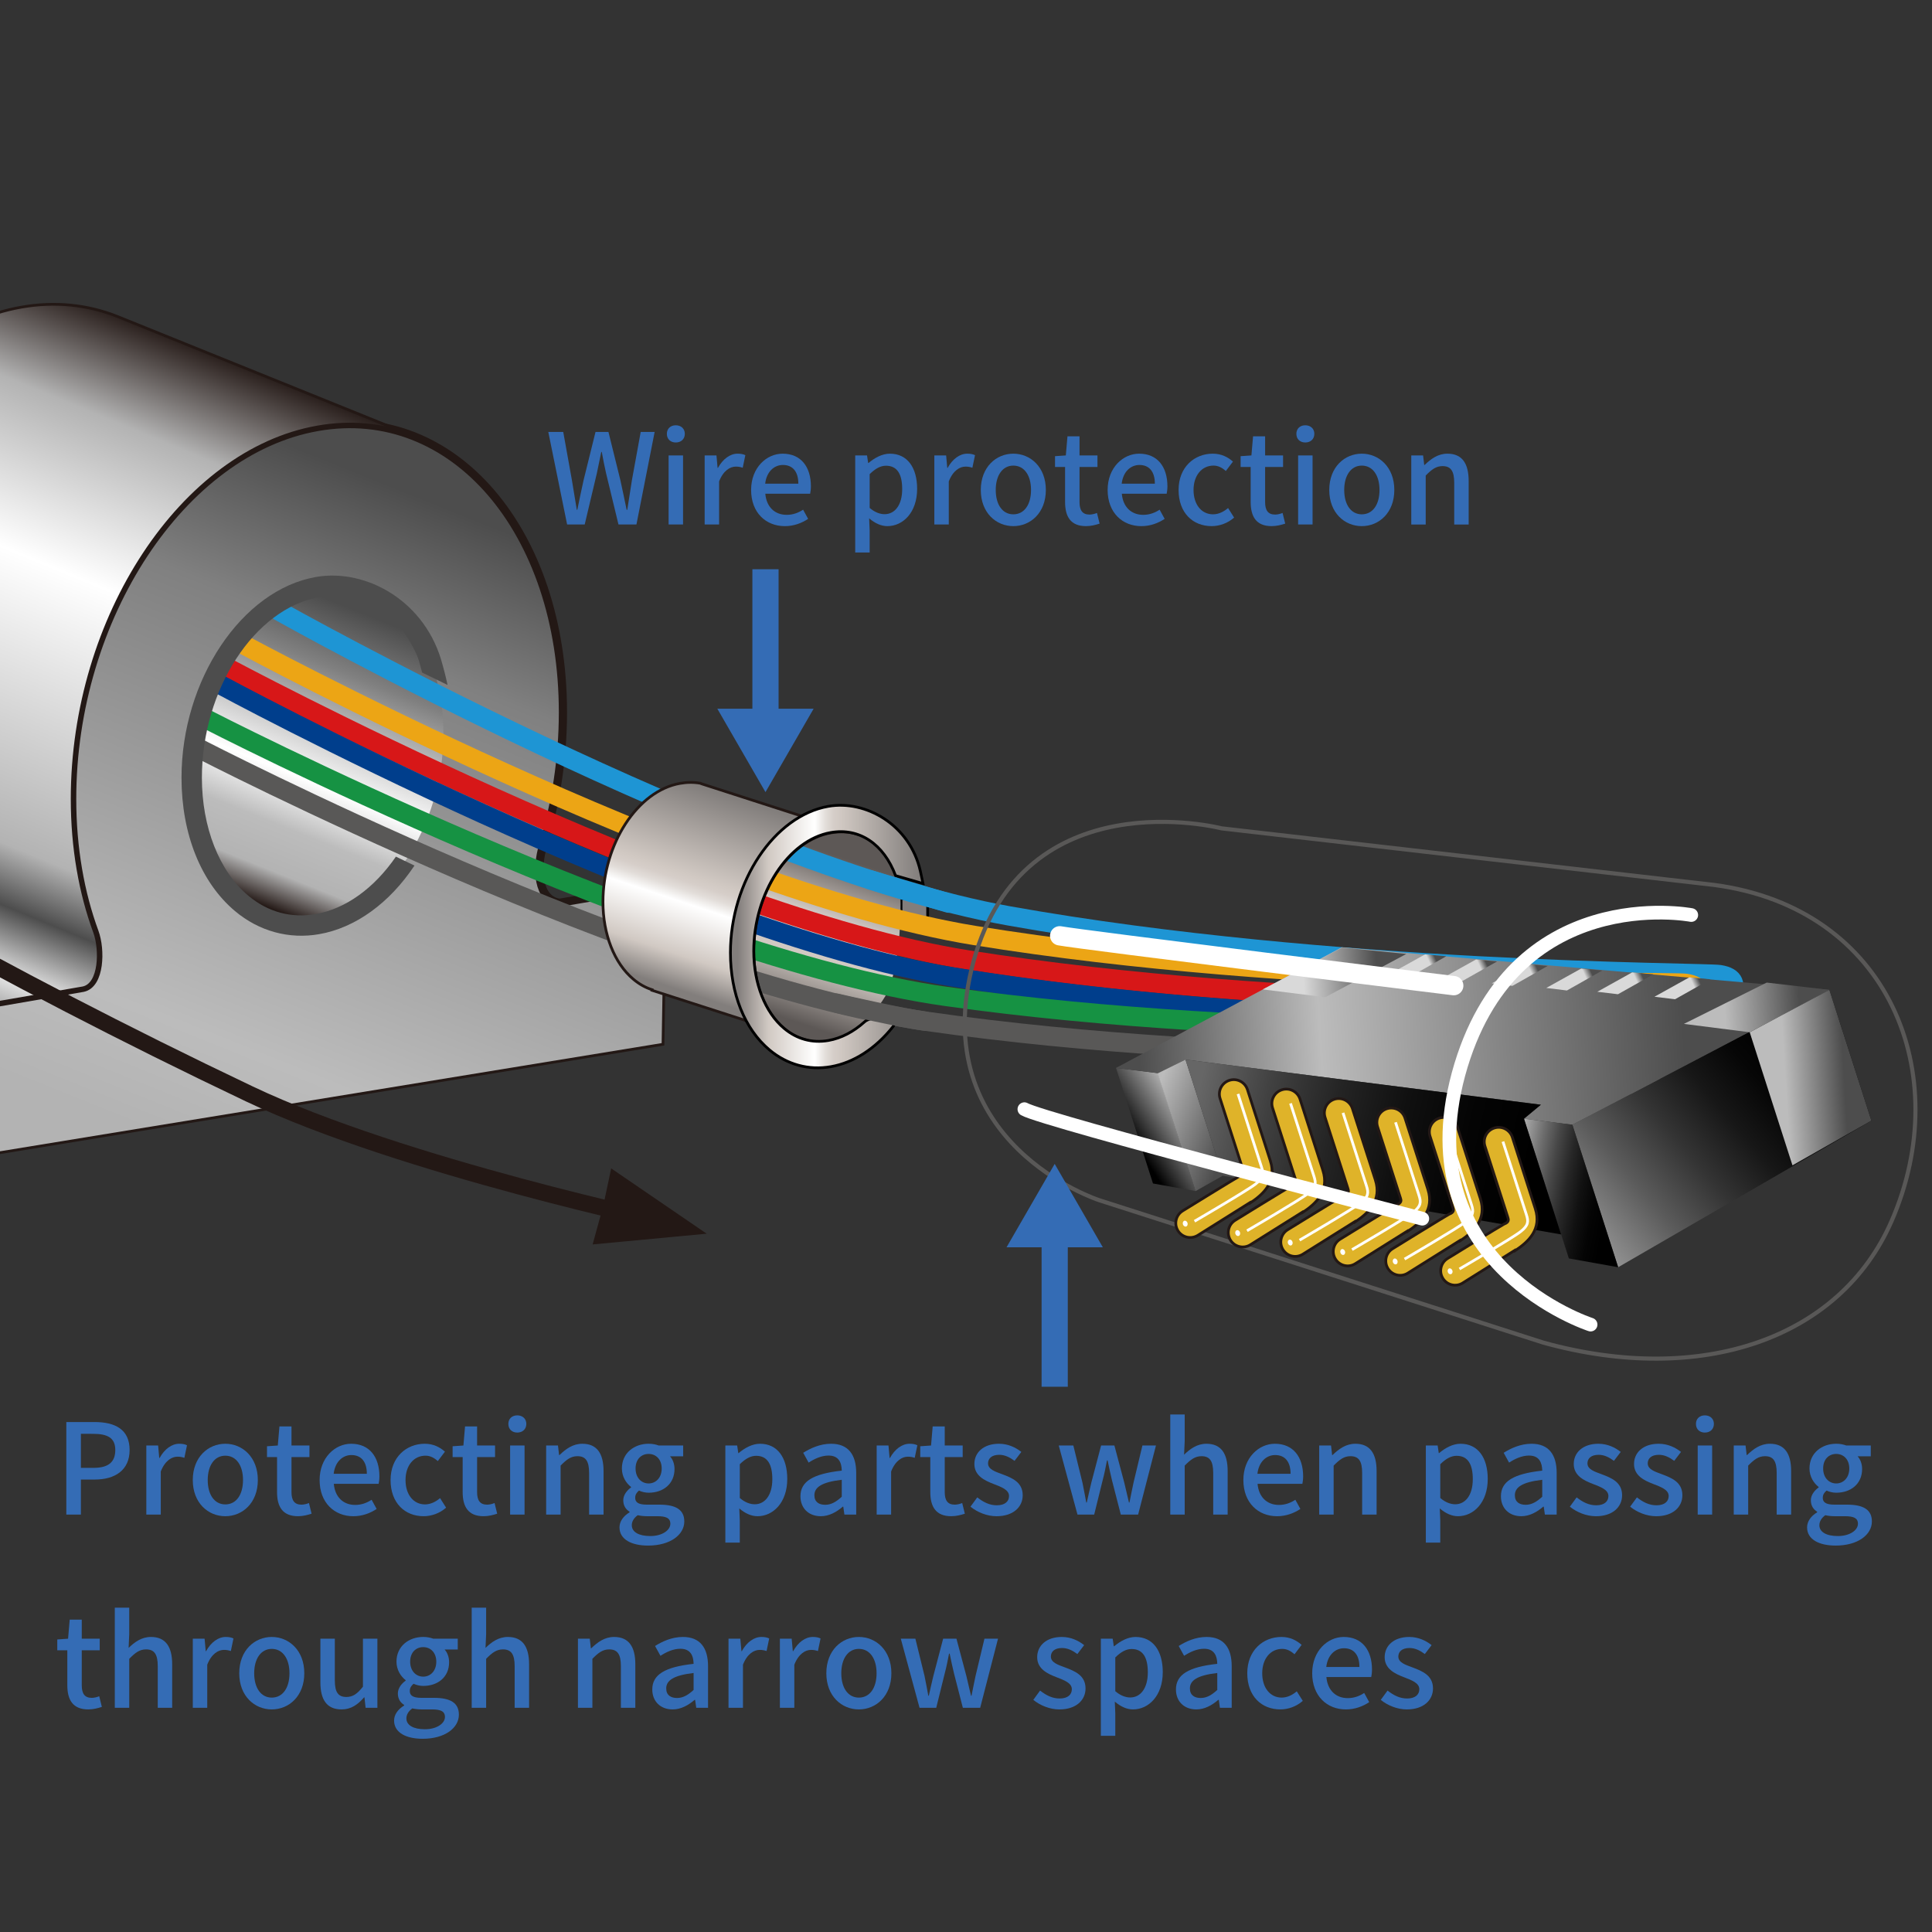 <?xml version="1.0" encoding="utf-8"?>
<!-- Generator: Adobe Illustrator 28.2.0, SVG Export Plug-In . SVG Version: 6.00 Build 0)  -->
<svg version="1.1" id="レイヤー_1" xmlns="http://www.w3.org/2000/svg" xmlns:xlink="http://www.w3.org/1999/xlink" x="0px"
	 y="0px" width="200px" height="200px" viewBox="0 0 200 200" style="enable-background:new 0 0 200 200;" xml:space="preserve">
<rect x="0" y="0" width="200" height="200" fill="#333333" stroke="none"/>
<style type="text/css">
	.st0{fill:#827E7C;stroke:#000000;stroke-width:0.283;}
	.st1{fill:url(#SVGID_1_);}
	.st2{fill:none;stroke:#1E95D4;stroke-width:2;stroke-linecap:round;}
	.st3{fill:none;stroke:#ECA515;stroke-width:2;stroke-linecap:round;}
	.st4{fill:none;stroke:#D71718;stroke-width:2;stroke-linecap:round;}
	.st5{fill:none;stroke:#003E8C;stroke-width:2;stroke-linecap:round;}
	.st6{fill:none;stroke:#169243;stroke-width:2;stroke-linecap:round;}
	.st7{fill:none;stroke:#595857;stroke-width:2;stroke-linecap:round;}
	.st8{fill:url(#SVGID_00000011752650660561507530000002250811178830014371_);stroke:#231815;stroke-width:0.283;}
	.st9{fill:none;stroke:#231815;stroke-width:0.85;stroke-linecap:round;stroke-linejoin:round;}
	.st10{fill:url(#SVGID_00000069390135245709600030000009602674572145333937_);}
	.st11{fill:url(#SVGID_00000068658662412065495800000017252178577090342040_);stroke:#231815;stroke-width:0.283;}
	
		.st12{fill:url(#SVGID_00000114767889894925007870000014519766645842278837_);stroke:#231815;stroke-width:0.283;stroke-linecap:round;stroke-linejoin:round;}
	.st13{fill:none;stroke:#595857;stroke-width:0.425;}
	.st14{fill:url(#SVGID_00000098924510079977327340000013434306006755738535_);}
	.st15{fill:url(#SVGID_00000010995469661320119700000001012269682622479767_);}
	.st16{fill:url(#SVGID_00000106855689238293155090000007802747302532694657_);}
	.st17{fill:url(#SVGID_00000169535829791538844370000005808187426260287134_);}
	.st18{fill:url(#SVGID_00000091696807269613288380000006844837032154743738_);}
	.st19{fill:url(#SVGID_00000008858126098393990810000003173665425641920407_);}
	.st20{fill:#DFB329;stroke:#231815;stroke-width:0.283;}
	.st21{fill:none;stroke:#FFFFFF;stroke-width:0.283;}
	.st22{fill:#FFFFFF;}
	.st23{fill:url(#SVGID_00000170989727774528526290000008517736450050224529_);}
	.st24{fill:url(#SVGID_00000118398130980393585310000002454854776719823795_);}
	.st25{fill:url(#SVGID_00000101822904959681781060000001077270920617714075_);}
	.st26{fill:url(#SVGID_00000116937728920643784840000014431251314433569709_);}
	.st27{fill:url(#SVGID_00000005947758577549618040000006287026171052541107_);}
	.st28{fill:url(#SVGID_00000173864624524230299550000013552233314714621570_);}
	.st29{fill:url(#SVGID_00000116226867767208746540000001595218049909366173_);}
	.st30{fill:url(#SVGID_00000096036332932614816350000001337996518479452062_);}
	.st31{fill:url(#SVGID_00000155865307084117880880000014980373300839064994_);}
	.st32{fill:none;stroke:#FFFFFF;stroke-width:1.417;stroke-linecap:round;}
	.st33{fill:none;stroke:#FFFFFF;stroke-width:2;stroke-linecap:round;}
	.st34{fill:#4D4D4D;}
	.st35{fill:#231815;stroke:#231815;stroke-width:0.765;}
	.st36{fill:none;stroke:#231815;stroke-width:1.701;}
	.st37{fill:url(#SVGID_00000114783852065712861640000005148320093814979244_);stroke:#231815;stroke-width:0.283;}
	.st38{fill:url(#SVGID_00000008855880460167378850000002344384075276791469_);stroke:#000000;stroke-width:0.283;}
	.st39{fill:#346CB5;}
</style>
<g id="部品の保護">
	<g>
		<rect x="93.277" y="93.022" class="st0" width="2.755" height="2.403"/>
		<linearGradient id="SVGID_1_" gradientUnits="userSpaceOnUse" x1="82.4" y1="106.912" x2="89.362" y2="86.357">
			<stop  offset="0.049" style="stop-color:#5D5856"/>
			<stop  offset="0.361" style="stop-color:#D1C9C3"/>
			<stop  offset="0.568" style="stop-color:#D1C9C3"/>
			<stop  offset="0.863" style="stop-color:#5D5856"/>
		</linearGradient>
		<path class="st1" d="M91.941,102.607c-1.534,2.82-3.784,4.681-6.18,5.103c-1.674,0.294-3.259-0.135-4.592-1.257
			c-1.968-1.653-3.142-4.643-3.142-8c0-5.994,3.578-11.5,7.972-12.268c2.957-0.524,5.504,1.005,6.82,4.404
			c0,0,0.37,1.352,0.389,1.971C93.208,92.561,93.492,98.53,91.941,102.607z"/>
		<path class="st2" d="M26.737,61.83C-19.42,40.444-59.536,12.154-62.483,10.6"/>
		<path class="st3" d="M23.501,65.067C-22.326,42.986-62.011,14.09-64.934,12.492"/>
		<path class="st4" d="M20.18,68.387c-44.361-23.153-87.47-54.023-90.416-55.58"/>
		<path class="st5" d="M21.168,71.117C-24.989,49.73-65.106,21.44-68.051,19.883"/>
		<path class="st6" d="M14.228,70.777c-46.157-21.383-86.274-49.674-89.22-51.231"/>
		<path class="st7" d="M15.826,74.918C-30.715,54.382-71.342,26.83-74.316,25.329"/>
		
			<linearGradient id="SVGID_00000007413800310195529150000006313583101152804482_" gradientUnits="userSpaceOnUse" x1="18.07" y1="136.064" x2="54.246" y2="46.087">
			<stop  offset="0.169" style="stop-color:#B3B3B3"/>
			<stop  offset="0.29" style="stop-color:#BCBCBC"/>
			<stop  offset="0.738" style="stop-color:#808080"/>
			<stop  offset="0.907" style="stop-color:#4D4D4D"/>
		</linearGradient>
		<path style="fill:url(#SVGID_00000007413800310195529150000006313583101152804482_);stroke:#231815;stroke-width:0.283;" d="
			M68.909,91.569l-10.978,1.884c-2.296-0.297-2.428-3.576-1.72-5.895c1.325-4.358,2.063-9.037,2.063-13.819
			c0-18.79-11.374-32.02-25.401-29.539C18.849,46.666,7.468,63.909,7.468,82.702c0,5.064,0.83,9.738,2.322,13.796
			c0.671,1.834,0.571,5.39-1.202,5.761l-17.466,3.022v15.496l77.512-12.674L68.909,91.569z"/>
		<path class="st9" d="M-8.877,105.281l17.466-3.022c1.773-0.371,1.874-3.927,1.202-5.761c-1.493-4.057-2.322-8.732-2.322-13.796
			c0-18.793,11.381-36.036,25.404-38.502c14.027-2.481,25.401,10.749,25.401,29.539c0,4.782-0.739,9.461-2.063,13.819
			c-0.708,2.319-0.576,5.598,1.72,5.895l10.978-1.884"/>
		
			<linearGradient id="SVGID_00000109745835292214663220000002349103912343311284_" gradientUnits="userSpaceOnUse" x1="25.688" y1="96.088" x2="39.95" y2="60.617">
			<stop  offset="0.071" style="stop-color:#231815"/>
			<stop  offset="0.169" style="stop-color:#B3B3B3"/>
			<stop  offset="0.29" style="stop-color:#BCBCBC"/>
			<stop  offset="0.432" style="stop-color:#FFFFFF"/>
			<stop  offset="0.738" style="stop-color:#808080"/>
			<stop  offset="0.907" style="stop-color:#4D4D4D"/>
		</linearGradient>
		<path style="fill:url(#SVGID_00000109745835292214663220000002349103912343311284_);" d="M45.903,75.923
			c0,9.631-5.831,18.473-13.03,19.738c-7.195,1.265-13.027-5.517-13.027-15.15c0-9.639,5.832-18.473,13.027-19.739
			C40.072,59.502,45.903,66.29,45.903,75.923z"/>
		
			<linearGradient id="SVGID_00000075863918691504025220000011929328201816959914_" gradientUnits="userSpaceOnUse" x1="-52.886" y1="82.296" x2="-0.833" y2="124.156">
			<stop  offset="0.169" style="stop-color:#B3B3B3"/>
			<stop  offset="0.29" style="stop-color:#BCBCBC"/>
			<stop  offset="0.825" style="stop-color:#4D4D4D"/>
		</linearGradient>
		
			<polygon style="fill:url(#SVGID_00000075863918691504025220000011929328201816959914_);stroke:#231815;stroke-width:0.283;" points="
			-39.543,92.879 -8.877,105.281 -8.877,120.777 -39.385,105.56 		"/>
		
			<linearGradient id="SVGID_00000039845054085521916890000009086135188236879247_" gradientUnits="userSpaceOnUse" x1="19" y1="26.433" x2="-23.057" y2="128.468">
			<stop  offset="0.071" style="stop-color:#231815"/>
			<stop  offset="0.169" style="stop-color:#B3B3B3"/>
			<stop  offset="0.317" style="stop-color:#FFFFFF"/>
			<stop  offset="0.574" style="stop-color:#B3B3B3"/>
			<stop  offset="0.628" style="stop-color:#4D4D4D"/>
			<stop  offset="0.689" style="stop-color:#E6E6E6"/>
			<stop  offset="0.738" style="stop-color:#808080"/>
			<stop  offset="0.907" style="stop-color:#808080"/>
		</linearGradient>
		
			<path style="fill:url(#SVGID_00000039845054085521916890000009086135188236879247_);stroke:#231815;stroke-width:0.283;stroke-linecap:round;stroke-linejoin:round;" d="
			M12.041,32.715c-3.018-1.171-6.34-1.534-9.827-0.919c-14.03,2.469-25.404,19.712-25.404,38.492c0,5.079,0.823,9.75,2.312,13.814
			c0.675,1.834,0.581,5.392-1.194,5.748l-17.471,3.028l30.666,12.402l17.466-3.022c1.773-0.371,1.874-3.927,1.202-5.761
			c-1.493-4.057-2.322-8.732-2.322-13.796c0-18.793,11.381-36.036,25.404-38.502c3.405-0.605,6.65-0.279,9.619,0.826L12.041,32.715z
			"/>
		<path class="st2" d="M28.922,63.279c0,0,47.03,26.45,75.543,31.537c33.478,5.968,71.774,5.803,73.552,6.076
			c3.292,0.51-0.04,3.533-0.04,3.533"/>
		<path class="st3" d="M25.084,66.673c0,0,47.193,25.516,75.78,30.164c33.565,5.46,71.855,4.711,73.636,4.958
			c3.299,0.459,0.013,3.533,0.013,3.533"/>
		<path class="st4" d="M23.524,69.113c0,0,47.971,25.719,76.579,30.245c33.589,5.314,71.875,4.397,73.658,4.638
			c3.3,0.442,0.028,3.53,0.028,3.53"/>
		<path class="st5" d="M22.696,70.823c0,0,47.409,25.67,75.995,30.319c33.565,5.458,71.855,4.711,73.638,4.957
			c3.297,0.46,0.013,3.535,0.013,3.535"/>
		<path class="st6" d="M21.314,74.409c0,0,47.899,24.695,76.579,28.734c33.671,4.745,71.937,3.185,73.725,3.393
			c3.305,0.393,0.089,3.535,0.089,3.535"/>
		<path class="st7" d="M20.621,77.49c0,0,46.665,24.127,75.334,28.241c33.659,4.83,71.929,3.368,73.717,3.583
			c3.305,0.399,0.079,3.53,0.079,3.53"/>
		<g>
			<path class="st13" d="M113.789,124.244c0,0-18.112-5.852-13.017-24.702c5.219-19.08,25.688-13.791,25.688-13.791l50.967,5.854
				c18.157,2.398,25,19.631,18.394,34.788c-5.341,12.25-19.743,17.099-36.035,12.601L113.789,124.244"/>
			<g>
				
					<linearGradient id="SVGID_00000087375399163438109610000012048784535862192818_" gradientUnits="userSpaceOnUse" x1="167.197" y1="103.303" x2="173.55" y2="101.612" gradientTransform="matrix(0.952 -0.306 0.306 0.952 -73.726 71.367)">
					<stop  offset="0.071" style="stop-color:#000000"/>
					<stop  offset="1" style="stop-color:#B3B3B3"/>
				</linearGradient>
				<polygon style="fill:url(#SVGID_00000087375399163438109610000012048784535862192818_);" points="115.529,110.551 
					119.89,111.095 123.768,123.301 119.356,122.514 				"/>
				
					<linearGradient id="SVGID_00000173856641832332755710000000790101991044638122_" gradientUnits="userSpaceOnUse" x1="248.178" y1="110.612" x2="206.092" y2="128.117" gradientTransform="matrix(0.952 -0.306 0.306 0.952 -73.726 71.367)">
					<stop  offset="0.317" style="stop-color:#000000"/>
					<stop  offset="0.396" style="stop-color:#060606"/>
					<stop  offset="0.504" style="stop-color:#171717"/>
					<stop  offset="0.627" style="stop-color:#343434"/>
					<stop  offset="0.762" style="stop-color:#5B5B5B"/>
					<stop  offset="0.905" style="stop-color:#8D8D8D"/>
					<stop  offset="1" style="stop-color:#B3B3B3"/>
				</linearGradient>
				<polygon style="fill:url(#SVGID_00000173856641832332755710000000790101991044638122_);" points="162.773,116.431 
					189.378,102.472 193.726,116.01 167.511,131.183 				"/>
				
					<linearGradient id="SVGID_00000024682586273721603290000006410996868881147572_" gradientUnits="userSpaceOnUse" x1="169.341" y1="94.231" x2="237.491" y2="111.734" gradientTransform="matrix(0.952 -0.306 0.306 0.952 -73.726 71.367)">
					<stop  offset="0.022" style="stop-color:#4D4D4D"/>
					<stop  offset="0.29" style="stop-color:#BCBCBC"/>
					<stop  offset="0.825" style="stop-color:#4D4D4D"/>
				</linearGradient>
				<polygon style="fill:url(#SVGID_00000024682586273721603290000006410996868881147572_);" points="115.529,110.551 
					119.89,111.095 122.721,109.688 159.508,114.361 157.761,115.809 162.773,116.431 189.378,102.472 138.9,98.065 				"/>
				
					<linearGradient id="SVGID_00000170248001069324909860000013263729620807937666_" gradientUnits="userSpaceOnUse" x1="166.537" y1="97.411" x2="179.224" y2="107.613" gradientTransform="matrix(0.952 -0.306 0.306 0.952 -73.726 71.367)">
					<stop  offset="0.169" style="stop-color:#B3B3B3"/>
					<stop  offset="0.29" style="stop-color:#BCBCBC"/>
					<stop  offset="0.825" style="stop-color:#4D4D4D"/>
				</linearGradient>
				<polygon style="fill:url(#SVGID_00000170248001069324909860000013263729620807937666_);" points="122.721,109.688 
					126.582,121.709 123.768,123.301 119.849,111.108 				"/>
				
					<linearGradient id="SVGID_00000034063383126800410330000000426380728445306273_" gradientUnits="userSpaceOnUse" x1="213.288" y1="124.015" x2="203.608" y2="118.803" gradientTransform="matrix(0.952 -0.306 0.306 0.952 -73.726 71.367)">
					<stop  offset="0.071" style="stop-color:#000000"/>
					<stop  offset="0.199" style="stop-color:#040404"/>
					<stop  offset="0.339" style="stop-color:#111111"/>
					<stop  offset="0.484" style="stop-color:#272727"/>
					<stop  offset="0.633" style="stop-color:#464646"/>
					<stop  offset="0.784" style="stop-color:#6D6D6D"/>
					<stop  offset="0.936" style="stop-color:#9C9C9C"/>
					<stop  offset="1" style="stop-color:#B3B3B3"/>
				</linearGradient>
				<polygon style="fill:url(#SVGID_00000034063383126800410330000000426380728445306273_);" points="162.773,116.431 
					157.761,115.809 162.407,130.273 167.511,131.183 				"/>
				
					<linearGradient id="SVGID_00000041280433331318380640000017974222077312606089_" gradientUnits="userSpaceOnUse" x1="208" y1="120.107" x2="175.231" y2="100.743" gradientTransform="matrix(0.952 -0.306 0.306 0.952 -73.726 71.367)">
					<stop  offset="0.071" style="stop-color:#000000"/>
					<stop  offset="0.255" style="stop-color:#040404"/>
					<stop  offset="0.44" style="stop-color:#101010"/>
					<stop  offset="0.624" style="stop-color:#242424"/>
					<stop  offset="0.808" style="stop-color:#404040"/>
					<stop  offset="0.99" style="stop-color:#646464"/>
					<stop  offset="1" style="stop-color:#666666"/>
				</linearGradient>
				<polygon style="fill:url(#SVGID_00000041280433331318380640000017974222077312606089_);" points="122.721,109.688 
					159.508,114.361 157.761,115.809 161.607,127.787 126.582,121.709 				"/>
				<g>
					<path class="st20" d="M153.721,118.648l2.369,7.371c0.069,0.218,0.158,0.493-0.373,0.689c-0.307,0.145-5.874,3.579-5.874,3.579
						c-0.698,0.432-0.912,1.352-0.477,2.048c0.435,0.703,1.353,0.917,2.049,0.482l5.393-3.381l0.017,0.044
						c1.43-0.945,2.791-2.232,2.103-4.372l-2.368-7.373c-0.251-0.785-1.089-1.217-1.872-0.963
						C153.9,117.025,153.471,117.861,153.721,118.648z"/>
					<path class="st21" d="M155.584,118.178c0,0,2.202,6.857,2.429,7.568c0.228,0.706,0.221,1.102-0.61,1.758
						c-0.831,0.658-6.321,3.86-6.321,3.86"/>
					<path class="st22" d="M149.877,131.685c0.051,0.16,0.2,0.259,0.335,0.213c0.125-0.04,0.195-0.205,0.142-0.366
						c-0.053-0.163-0.206-0.264-0.332-0.224C149.885,131.353,149.824,131.521,149.877,131.685z"/>
				</g>
				<g>
					<path class="st20" d="M126.302,113.711l2.369,7.373c0.069,0.218,0.158,0.493-0.379,0.686c-0.3,0.145-5.867,3.581-5.867,3.581
						c-0.701,0.435-0.917,1.354-0.483,2.053c0.435,0.699,1.353,0.911,2.055,0.478l5.395-3.385l0.013,0.046
						c1.427-0.947,2.789-2.23,2.1-4.371l-2.368-7.371c-0.251-0.787-1.089-1.216-1.87-0.965
						C126.48,112.09,126.051,112.923,126.302,113.711z"/>
					<path class="st21" d="M128.159,113.243c0,0,2.202,6.855,2.431,7.567c0.228,0.706,0.224,1.099-0.612,1.758
						c-0.83,0.658-6.322,3.856-6.322,3.856"/>
					<path class="st22" d="M122.457,126.748c0.051,0.162,0.199,0.257,0.33,0.218c0.132-0.043,0.193-0.208,0.143-0.373
						c-0.053-0.162-0.201-0.261-0.333-0.218C122.469,126.418,122.404,126.583,122.457,126.748z"/>
				</g>
				<g>
					<path class="st20" d="M131.735,114.691l2.365,7.37c0.073,0.221,0.16,0.495-0.369,0.689c-0.31,0.145-5.875,3.579-5.875,3.579
						c-0.699,0.434-0.912,1.356-0.478,2.052c0.435,0.699,1.352,0.914,2.052,0.48l5.394-3.38l0.013,0.041
						c1.432-0.945,2.794-2.23,2.105-4.373l-2.365-7.371c-0.254-0.783-1.092-1.214-1.874-0.963
						C131.911,113.068,131.483,113.909,131.735,114.691z"/>
					<path class="st21" d="M133.595,114.222c0,0,2.204,6.855,2.431,7.564c0.226,0.709,0.221,1.105-0.61,1.758
						c-0.831,0.658-6.324,3.86-6.324,3.86"/>
					<path class="st22" d="M127.888,127.724c0.053,0.165,0.201,0.264,0.336,0.218c0.125-0.04,0.195-0.205,0.139-0.373
						c-0.049-0.162-0.205-0.257-0.33-0.218C127.898,127.396,127.836,127.559,127.888,127.724z"/>
				</g>
				<g>
					<path class="st20" d="M137.171,115.671l2.367,7.369c0.071,0.218,0.158,0.495-0.378,0.688c-0.302,0.145-5.869,3.581-5.869,3.581
						c-0.696,0.432-0.912,1.353-0.477,2.052c0.429,0.699,1.351,0.912,2.05,0.477l5.393-3.378l0.013,0.041
						c1.432-0.947,2.788-2.23,2.101-4.371l-2.369-7.37c-0.251-0.784-1.089-1.217-1.874-0.967
						C137.348,114.047,136.919,114.887,137.171,115.671z"/>
					<path class="st21" d="M139.029,115.202c0,0,2.2,6.855,2.428,7.563c0.228,0.711,0.226,1.103-0.604,1.76
						c-0.838,0.66-6.324,3.856-6.324,3.856"/>
					<path class="st22" d="M133.325,128.702c0.051,0.163,0.201,0.264,0.33,0.223c0.132-0.043,0.195-0.211,0.142-0.376
						c-0.053-0.162-0.201-0.257-0.33-0.216C133.335,128.374,133.272,128.539,133.325,128.702z"/>
				</g>
				<g>
					<path class="st20" d="M142.606,116.644l2.368,7.374c0.071,0.219,0.158,0.49-0.378,0.688c-0.304,0.145-5.875,3.583-5.875,3.583
						c-0.696,0.435-0.911,1.351-0.475,2.05c0.435,0.699,1.353,0.915,2.049,0.48l5.397-3.381l0.013,0.043
						c1.428-0.947,2.792-2.23,2.105-4.372l-2.368-7.374c-0.251-0.78-1.089-1.216-1.874-0.963
						C142.784,115.021,142.355,115.863,142.606,116.644z"/>
					<path class="st21" d="M144.465,116.18c0,0,2.2,6.857,2.428,7.563c0.228,0.709,0.226,1.102-0.61,1.761
						c-0.831,0.66-6.322,3.856-6.322,3.856"/>
					<path class="st22" d="M138.761,129.681c0.053,0.165,0.201,0.262,0.33,0.223c0.132-0.044,0.195-0.211,0.142-0.374
						c-0.053-0.162-0.201-0.261-0.33-0.219C138.771,129.351,138.709,129.519,138.761,129.681z"/>
				</g>
				<g>
					<path class="st20" d="M148.038,117.627l2.368,7.369c0.071,0.221,0.158,0.495-0.373,0.689c-0.307,0.145-5.872,3.583-5.872,3.583
						c-0.699,0.429-0.914,1.349-0.48,2.047c0.431,0.701,1.354,0.919,2.05,0.48l5.397-3.378l0.013,0.04
						c1.425-0.942,2.791-2.23,2.105-4.371l-2.369-7.373c-0.251-0.783-1.089-1.217-1.879-0.963
						C148.216,116.004,147.787,116.842,148.038,117.627z"/>
					<path class="st21" d="M149.902,117.158c0,0,2.2,6.855,2.43,7.564c0.226,0.708,0.219,1.104-0.612,1.762
						c-0.831,0.657-6.321,3.856-6.321,3.856"/>
					<path class="st22" d="M144.191,130.66c0.053,0.165,0.201,0.261,0.337,0.218c0.125-0.04,0.19-0.205,0.137-0.368
						c-0.051-0.16-0.2-0.264-0.325-0.224C144.203,130.33,144.142,130.499,144.191,130.66z"/>
				</g>
				
					<linearGradient id="SVGID_00000168817030896896675630000015304589385781375640_" gradientUnits="userSpaceOnUse" x1="225.993" y1="107.64" x2="239.994" y2="111.236" gradientTransform="matrix(0.952 -0.306 0.306 0.952 -73.726 71.367)">
					<stop  offset="0.29" style="stop-color:#BCBCBC"/>
					<stop  offset="0.825" style="stop-color:#4D4D4D"/>
				</linearGradient>
				<polygon style="fill:url(#SVGID_00000168817030896896675630000015304589385781375640_);" points="174.316,105.993 
					181.13,106.859 189.378,102.472 182.893,101.716 				"/>
				
					<linearGradient id="SVGID_00000023968799170799807690000018279747478255125396_" gradientUnits="userSpaceOnUse" x1="185.597" y1="90.836" x2="199.427" y2="94.388" gradientTransform="matrix(0.952 -0.306 0.306 0.952 -73.726 71.367)">
					<stop  offset="0.29" style="stop-color:#D9D9D9"/>
					<stop  offset="0.825" style="stop-color:#4D4D4D"/>
				</linearGradient>
				<polygon style="fill:url(#SVGID_00000023968799170799807690000018279747478255125396_);" points="130.725,102.422 
					137.185,103.234 145.59,98.751 138.946,98.089 				"/>
				
					<linearGradient id="SVGID_00000083782308233669370710000015919050960517364670_" gradientUnits="userSpaceOnUse" x1="199.28" y1="94.841" x2="203.2" y2="94.405" gradientTransform="matrix(0.952 -0.306 0.306 0.952 -73.726 71.367)">
					<stop  offset="0.29" style="stop-color:#D9D9D9"/>
					<stop  offset="0.792" style="stop-color:#D9D9D9"/>
					<stop  offset="0.984" style="stop-color:#4D4D4D"/>
				</linearGradient>
				<polygon style="fill:url(#SVGID_00000083782308233669370710000015919050960517364670_);" points="143.919,100.796 
					146.058,101.058 149.72,98.992 147.528,98.794 				"/>
				
					<linearGradient id="SVGID_00000132067837733000768260000005443887978337508272_" gradientUnits="userSpaceOnUse" x1="204.135" y1="96.955" x2="208.054" y2="96.52" gradientTransform="matrix(0.952 -0.306 0.306 0.952 -73.726 71.367)">
					<stop  offset="0.29" style="stop-color:#D9D9D9"/>
					<stop  offset="0.792" style="stop-color:#D9D9D9"/>
					<stop  offset="0.984" style="stop-color:#4D4D4D"/>
				</linearGradient>
				<polygon style="fill:url(#SVGID_00000132067837733000768260000005443887978337508272_);" points="149.186,101.33 
					151.323,101.588 154.985,99.526 152.793,99.325 				"/>
				
					<linearGradient id="SVGID_00000039829178205160614870000010785744372181668489_" gradientUnits="userSpaceOnUse" x1="208.984" y1="99.004" x2="212.899" y2="98.57" gradientTransform="matrix(0.952 -0.306 0.306 0.952 -73.726 71.367)">
					<stop  offset="0.29" style="stop-color:#D9D9D9"/>
					<stop  offset="0.792" style="stop-color:#D9D9D9"/>
					<stop  offset="0.984" style="stop-color:#4D4D4D"/>
				</linearGradient>
				<polygon style="fill:url(#SVGID_00000039829178205160614870000010785744372181668489_);" points="154.429,101.796 
					156.568,102.056 160.223,99.991 158.038,99.792 				"/>
				
					<linearGradient id="SVGID_00000127024121139667464910000004968690696663381652_" gradientUnits="userSpaceOnUse" x1="214.208" y1="101.182" x2="218.128" y2="100.747" gradientTransform="matrix(0.952 -0.306 0.306 0.952 -73.726 71.367)">
					<stop  offset="0.29" style="stop-color:#D9D9D9"/>
					<stop  offset="0.792" style="stop-color:#D9D9D9"/>
					<stop  offset="0.984" style="stop-color:#4D4D4D"/>
				</linearGradient>
				<polygon style="fill:url(#SVGID_00000127024121139667464910000004968690696663381652_);" points="160.07,102.272 
					162.206,102.535 165.868,100.466 163.679,100.267 				"/>
				
					<linearGradient id="SVGID_00000016061685924818318600000010237615664008823428_" gradientUnits="userSpaceOnUse" x1="219.115" y1="103.171" x2="223.036" y2="102.736" gradientTransform="matrix(0.952 -0.306 0.306 0.952 -73.726 71.367)">
					<stop  offset="0.29" style="stop-color:#D9D9D9"/>
					<stop  offset="0.792" style="stop-color:#D9D9D9"/>
					<stop  offset="0.984" style="stop-color:#4D4D4D"/>
				</linearGradient>
				<polygon style="fill:url(#SVGID_00000016061685924818318600000010237615664008823428_);" points="165.353,102.668 
					167.492,102.924 171.154,100.862 168.959,100.661 				"/>
				
					<linearGradient id="SVGID_00000148624807713402440390000003889394493054938518_" gradientUnits="userSpaceOnUse" x1="224.59" y1="105.472" x2="228.511" y2="105.036" gradientTransform="matrix(0.952 -0.306 0.306 0.952 -73.726 71.367)">
					<stop  offset="0.29" style="stop-color:#D9D9D9"/>
					<stop  offset="0.792" style="stop-color:#D9D9D9"/>
					<stop  offset="0.984" style="stop-color:#4D4D4D"/>
				</linearGradient>
				<polygon style="fill:url(#SVGID_00000148624807713402440390000003889394493054938518_);" points="171.268,103.183 
					173.402,103.442 177.067,101.377 174.875,101.177 				"/>
				
					<linearGradient id="SVGID_00000053506645912357803670000008003590158330319499_" gradientUnits="userSpaceOnUse" x1="230.608" y1="116.648" x2="241.655" y2="119.486" gradientTransform="matrix(0.952 -0.306 0.306 0.952 -73.726 71.367)">
					<stop  offset="0.29" style="stop-color:#BCBCBC"/>
					<stop  offset="0.825" style="stop-color:#4D4D4D"/>
				</linearGradient>
				<polygon style="fill:url(#SVGID_00000053506645912357803670000008003590158330319499_);" points="193.726,116.01 
					189.378,102.472 181.13,106.859 185.555,120.635 				"/>
			</g>
			<path class="st32" d="M164.657,137.121c0,0-19.021-6.144-13.674-25.93c5.476-20.04,24.096-16.468,24.096-16.468"/>
			<path class="st32" d="M147.236,126.157c0,0-39.263-10.197-41.192-11.336"/>
			<path class="st33" d="M150.49,102.033c0,0-38.585-4.749-40.791-5.158"/>
		</g>
		<path class="st34" d="M45.824,68.86c-1.679-6.588-7.878-10.055-13.136-9.128C25.025,61.078,18.79,70.401,18.79,80.512
			c0,5.819,2.017,10.853,5.542,13.806c2.487,2.088,5.585,2.936,8.72,2.385c3.749-0.66,7.262-3.21,9.855-7.099l-1.923-0.924
			c-2.247,3.266-5.192,5.397-8.297,5.941c-2.55,0.449-4.966-0.205-6.999-1.917c-2.997-2.519-4.788-7.073-4.788-12.192
			c0-9.134,5.453-17.523,12.151-18.698c4.307-0.764,8.041,1.333,10.116,6.037c0.097,0.219,0.191,0.444,0.533,1.771l2.634,1.285
			C46.028,69.53,45.893,69.127,45.824,68.86z"/>
		<g>
			<g>
				<polygon class="st35" points="61.864,128.391 72.069,127.431 63.525,121.59 62.821,124.911 				"/>
			</g>
			<path class="st36" d="M69.77,126.71c0,0-28.126-5.94-43.957-13.467C-26.633,88.31-58.562,63.991-58.562,63.991"/>
		</g>
		
			<linearGradient id="SVGID_00000118373598815027864580000011793860177463254679_" gradientUnits="userSpaceOnUse" x1="71.549" y1="103.777" x2="78.474" y2="83.004">
			<stop  offset="0.038" style="stop-color:#827E7C"/>
			<stop  offset="0.197" style="stop-color:#D1C9C3"/>
			<stop  offset="0.437" style="stop-color:#FFFFFF"/>
			<stop  offset="0.451" style="stop-color:#F8F7F6"/>
			<stop  offset="0.495" style="stop-color:#E2DDD9"/>
			<stop  offset="0.535" style="stop-color:#D6CEC9"/>
			<stop  offset="0.568" style="stop-color:#D1C9C3"/>
			<stop  offset="0.984" style="stop-color:#827E7C"/>
		</linearGradient>
		<path style="fill:url(#SVGID_00000118373598815027864580000011793860177463254679_);stroke:#231815;stroke-width:0.283;" d="
			M67.492,102.515l16.171,5.212l0.002-0.003c-0.894-0.185-1.735-0.597-2.495-1.24c-1.968-1.651-3.142-4.638-3.142-7.998
			c0-5.992,3.578-11.495,7.972-12.267c0.977-0.175,1.908-0.124,2.766,0.145l0.005-0.02l-16.171-5.215l-0.081-0.043
			c-0.676-0.124-1.389-0.122-2.128,0.01c-4.394,0.772-7.973,6.274-7.973,12.268c0,3.358,1.174,6.347,3.142,7.998
			c0.602,0.51,1.258,0.876,1.948,1.095L67.492,102.515z"/>
		
			<linearGradient id="SVGID_00000165208390216312829050000001913355899165119368_" gradientUnits="userSpaceOnUse" x1="75.614" y1="96.952" x2="95.557" y2="96.952">
			<stop  offset="0.038" style="stop-color:#827E7C"/>
			<stop  offset="0.197" style="stop-color:#D1C9C3"/>
			<stop  offset="0.437" style="stop-color:#FFFFFF"/>
			<stop  offset="0.451" style="stop-color:#F8F7F6"/>
			<stop  offset="0.495" style="stop-color:#E2DDD9"/>
			<stop  offset="0.535" style="stop-color:#D6CEC9"/>
			<stop  offset="0.568" style="stop-color:#D1C9C3"/>
			<stop  offset="0.984" style="stop-color:#827E7C"/>
		</linearGradient>
		<path style="fill:url(#SVGID_00000165208390216312829050000001913355899165119368_);stroke:#000000;stroke-width:0.283;" d="
			M95.273,90.171c-1.079-4.79-5.654-7.383-9.527-6.7c-5.588,0.983-10.132,7.779-10.132,15.148c0,4.242,1.47,7.914,4.039,10.066
			c1.813,1.522,4.071,2.139,6.357,1.737c2.39-0.419,4.645-1.894,6.439-4.15c0.551-0.693-2.032-1.321-2.961-0.482
			c-1.135,1.021-2.41,1.689-3.728,1.92c-1.674,0.294-3.259-0.135-4.592-1.257c-1.968-1.653-3.142-4.643-3.142-8
			c0-5.994,3.578-11.5,7.972-12.268c2.957-0.524,5.488,1.189,6.71,4.46l2.848,0.821C95.532,91.32,95.306,90.312,95.273,90.171z"/>
		<line class="st2" x1="90.114" y1="91.088" x2="98.216" y2="93.493"/>
		<path class="st7" d="M86.599,103.848c0.95,0.221,6.837,1.552,9.179,1.869"/>
	</g>
	<polygon class="st39" points="74.257,73.366 79.242,82 84.227,73.366 80.599,73.366 80.599,58.929 77.886,58.929 77.886,73.366 	
		"/>
	<g>
		<path class="st39" d="M56.76,44.715h1.547l0.897,4.992c0.169,1.014,0.338,2.041,0.507,3.067h0.052
			c0.208-1.026,0.43-2.054,0.65-3.067l1.235-4.992h1.339l1.235,4.992c0.221,1.001,0.429,2.027,0.649,3.067h0.065
			c0.156-1.04,0.325-2.066,0.48-3.067l0.91-4.992h1.443l-1.885,9.581h-1.859l-1.287-5.317c-0.169-0.754-0.312-1.469-0.442-2.197
			h-0.052c-0.143,0.729-0.299,1.443-0.455,2.197l-1.261,5.317h-1.82L56.76,44.715z"/>
		<path class="st39" d="M69.033,44.909c0-0.532,0.377-0.884,0.923-0.884s0.936,0.352,0.936,0.884c0,0.546-0.39,0.897-0.936,0.897
			S69.033,45.455,69.033,44.909z M69.214,47.146h1.495v7.15h-1.495V47.146z"/>
		<path class="st39" d="M72.945,47.146h1.223l0.116,1.287h0.039c0.508-0.923,1.262-1.469,2.028-1.469
			c0.351,0,0.585,0.052,0.806,0.155l-0.272,1.301c-0.247-0.078-0.429-0.117-0.715-0.117c-0.585,0-1.287,0.403-1.729,1.534v4.459
			h-1.495V47.146z"/>
		<path class="st39" d="M77.755,50.721c0-2.314,1.599-3.757,3.263-3.757c1.898,0,2.926,1.365,2.926,3.38
			c0,0.299-0.039,0.585-0.078,0.767h-4.642c0.117,1.365,0.976,2.185,2.21,2.185c0.638,0,1.184-0.195,1.703-0.533l0.521,0.949
			c-0.663,0.442-1.482,0.754-2.418,0.754C79.302,54.465,77.755,53.087,77.755,50.721z M82.643,50.07
			c0-1.222-0.559-1.937-1.599-1.937c-0.897,0-1.69,0.688-1.833,1.937H82.643z"/>
		<path class="st39" d="M88.532,47.146h1.223l0.116,0.78h0.039c0.624-0.521,1.404-0.962,2.21-0.962c1.808,0,2.821,1.442,2.821,3.64
			c0,2.457-1.469,3.861-3.081,3.861c-0.637,0-1.273-0.286-1.885-0.806l0.052,1.222v2.314h-1.495V47.146z M93.394,50.63
			c0-1.495-0.481-2.418-1.677-2.418c-0.56,0-1.092,0.286-1.69,0.871v3.497c0.56,0.48,1.105,0.649,1.547,0.649
			C92.614,53.229,93.394,52.307,93.394,50.63z"/>
		<path class="st39" d="M96.721,47.146h1.223l0.116,1.287h0.039c0.507-0.923,1.262-1.469,2.028-1.469
			c0.352,0,0.585,0.052,0.806,0.155l-0.272,1.301c-0.247-0.078-0.429-0.117-0.715-0.117c-0.585,0-1.287,0.403-1.729,1.534v4.459
			h-1.495V47.146z"/>
		<path class="st39" d="M101.532,50.721c0-2.379,1.599-3.757,3.367-3.757c1.768,0,3.367,1.378,3.367,3.757s-1.6,3.744-3.367,3.744
			C103.131,54.465,101.532,53.1,101.532,50.721z M106.732,50.721c0-1.508-0.702-2.522-1.833-2.522c-1.118,0-1.82,1.015-1.82,2.522
			c0,1.521,0.702,2.522,1.82,2.522C106.03,53.243,106.732,52.242,106.732,50.721z"/>
		<path class="st39" d="M110.256,51.956v-3.614h-1.04v-1.118l1.118-0.078l0.169-1.976h1.248v1.976h1.858v1.196h-1.858v3.627
			c0,0.858,0.299,1.3,1.04,1.3c0.247,0,0.559-0.078,0.767-0.169l0.273,1.105c-0.403,0.13-0.885,0.26-1.404,0.26
			C110.814,54.465,110.256,53.464,110.256,51.956z"/>
		<path class="st39" d="M114.662,50.721c0-2.314,1.599-3.757,3.263-3.757c1.898,0,2.926,1.365,2.926,3.38
			c0,0.299-0.039,0.585-0.078,0.767h-4.642c0.117,1.365,0.976,2.185,2.21,2.185c0.638,0,1.184-0.195,1.703-0.533l0.521,0.949
			c-0.663,0.442-1.482,0.754-2.418,0.754C116.209,54.465,114.662,53.087,114.662,50.721z M119.55,50.07
			c0-1.222-0.559-1.937-1.599-1.937c-0.897,0-1.69,0.688-1.833,1.937H119.55z"/>
		<path class="st39" d="M122.007,50.721c0-2.379,1.651-3.757,3.536-3.757c0.91,0,1.573,0.364,2.093,0.818l-0.74,0.976
			c-0.391-0.352-0.794-0.56-1.274-0.56c-1.209,0-2.067,1.015-2.067,2.522c0,1.521,0.832,2.522,2.016,2.522
			c0.598,0,1.131-0.286,1.56-0.65l0.624,0.988c-0.663,0.585-1.508,0.884-2.327,0.884C123.489,54.465,122.007,53.1,122.007,50.721z"
			/>
		<path class="st39" d="M129.469,51.956v-3.614h-1.04v-1.118l1.118-0.078l0.169-1.976h1.248v1.976h1.858v1.196h-1.858v3.627
			c0,0.858,0.299,1.3,1.04,1.3c0.247,0,0.559-0.078,0.767-0.169l0.273,1.105c-0.403,0.13-0.885,0.26-1.404,0.26
			C130.027,54.465,129.469,53.464,129.469,51.956z"/>
		<path class="st39" d="M134.2,44.909c0-0.532,0.377-0.884,0.923-0.884s0.937,0.352,0.937,0.884c0,0.546-0.391,0.897-0.937,0.897
			S134.2,45.455,134.2,44.909z M134.382,47.146h1.495v7.15h-1.495V47.146z"/>
		<path class="st39" d="M137.605,50.721c0-2.379,1.599-3.757,3.367-3.757c1.768,0,3.367,1.378,3.367,3.757s-1.6,3.744-3.367,3.744
			C139.204,54.465,137.605,53.1,137.605,50.721z M142.806,50.721c0-1.508-0.702-2.522-1.833-2.522c-1.118,0-1.82,1.015-1.82,2.522
			c0,1.521,0.702,2.522,1.82,2.522C142.104,53.243,142.806,52.242,142.806,50.721z"/>
		<path class="st39" d="M146.095,47.146h1.223l0.116,0.988h0.039c0.663-0.637,1.392-1.17,2.366-1.17
			c1.521,0,2.197,1.014,2.197,2.834v4.498h-1.495v-4.316c0-1.234-0.364-1.729-1.209-1.729c-0.663,0-1.118,0.338-1.742,0.975v5.07
			h-1.495V47.146z"/>
	</g>
	<polygon class="st39" points="114.166,129.12 109.181,120.486 104.196,129.12 107.825,129.12 107.825,143.557 110.538,143.557 
		110.538,129.12 	"/>
	<g>
		<g>
			<path class="st39" d="M6.865,147.208h2.899c2.132,0,3.653,0.74,3.653,2.898c0,2.094-1.521,3.056-3.602,3.056H8.374v3.627H6.865
				V147.208z M9.673,151.953c1.534,0,2.262-0.585,2.262-1.847c0-1.261-0.793-1.677-2.313-1.677H8.374v3.523H9.673z"/>
			<path class="st39" d="M15.146,149.639h1.223l0.116,1.287h0.039c0.508-0.923,1.262-1.469,2.028-1.469
				c0.351,0,0.585,0.052,0.806,0.155l-0.272,1.301c-0.247-0.078-0.429-0.117-0.715-0.117c-0.585,0-1.287,0.403-1.729,1.534v4.459
				h-1.495V149.639z"/>
			<path class="st39" d="M19.957,153.214c0-2.379,1.599-3.757,3.367-3.757c1.768,0,3.367,1.378,3.367,3.757s-1.6,3.744-3.367,3.744
				C21.555,156.958,19.957,155.593,19.957,153.214z M25.157,153.214c0-1.508-0.702-2.522-1.833-2.522
				c-1.118,0-1.82,1.015-1.82,2.522c0,1.521,0.702,2.522,1.82,2.522C24.455,155.736,25.157,154.735,25.157,153.214z"/>
			<path class="st39" d="M28.68,154.449v-3.614h-1.04v-1.118l1.118-0.078l0.169-1.976h1.248v1.976h1.858v1.196h-1.858v3.627
				c0,0.858,0.299,1.3,1.04,1.3c0.247,0,0.559-0.078,0.767-0.169l0.273,1.105c-0.403,0.13-0.884,0.26-1.404,0.26
				C29.239,156.958,28.68,155.957,28.68,154.449z"/>
			<path class="st39" d="M33.087,153.214c0-2.314,1.599-3.757,3.263-3.757c1.898,0,2.926,1.365,2.926,3.38
				c0,0.299-0.039,0.585-0.078,0.767h-4.642c0.117,1.365,0.976,2.185,2.21,2.185c0.638,0,1.184-0.195,1.703-0.533l0.521,0.949
				c-0.663,0.442-1.482,0.754-2.418,0.754C34.634,156.958,33.087,155.58,33.087,153.214z M37.975,152.563
				c0-1.222-0.559-1.937-1.599-1.937c-0.897,0-1.69,0.688-1.833,1.937H37.975z"/>
			<path class="st39" d="M40.432,153.214c0-2.379,1.651-3.757,3.536-3.757c0.91,0,1.573,0.364,2.093,0.818l-0.74,0.976
				c-0.391-0.352-0.794-0.56-1.274-0.56c-1.209,0-2.067,1.015-2.067,2.522c0,1.521,0.832,2.522,2.016,2.522
				c0.598,0,1.131-0.286,1.56-0.65l0.624,0.988c-0.663,0.585-1.508,0.884-2.327,0.884C41.915,156.958,40.432,155.593,40.432,153.214
				z"/>
			<path class="st39" d="M47.894,154.449v-3.614h-1.04v-1.118l1.118-0.078l0.169-1.976h1.248v1.976h1.858v1.196h-1.858v3.627
				c0,0.858,0.299,1.3,1.04,1.3c0.247,0,0.559-0.078,0.767-0.169l0.273,1.105c-0.403,0.13-0.885,0.26-1.404,0.26
				C48.453,156.958,47.894,155.957,47.894,154.449z"/>
			<path class="st39" d="M52.625,147.402c0-0.532,0.377-0.884,0.923-0.884s0.937,0.352,0.937,0.884c0,0.546-0.391,0.897-0.937,0.897
				S52.625,147.948,52.625,147.402z M52.807,149.639h1.495v7.15h-1.495V149.639z"/>
			<path class="st39" d="M56.538,149.639h1.223l0.116,0.988h0.039c0.663-0.637,1.392-1.17,2.366-1.17
				c1.521,0,2.197,1.014,2.197,2.834v4.498h-1.495v-4.316c0-1.234-0.364-1.729-1.209-1.729c-0.663,0-1.118,0.338-1.742,0.975v5.07
				h-1.495V149.639z"/>
			<path class="st39" d="M64.13,158.115c0-0.599,0.377-1.157,1.04-1.561v-0.064c-0.364-0.222-0.65-0.599-0.65-1.184
				c0-0.559,0.403-1.04,0.806-1.325v-0.053c-0.493-0.377-0.948-1.053-0.948-1.911c0-1.611,1.287-2.561,2.769-2.561
				c0.403,0,0.768,0.078,1.04,0.182h2.535v1.118h-1.365c0.273,0.286,0.469,0.767,0.469,1.313c0,1.56-1.184,2.457-2.679,2.457
				c-0.325,0-0.688-0.078-1.001-0.222c-0.234,0.208-0.39,0.403-0.39,0.754c0,0.43,0.286,0.702,1.196,0.702h1.312
				c1.69,0,2.574,0.521,2.574,1.742c0,1.378-1.456,2.496-3.744,2.496C65.378,160,64.13,159.363,64.13,158.115z M69.395,157.738
				c0-0.599-0.468-0.78-1.339-0.78h-1.079c-0.338,0-0.663-0.039-0.962-0.104c-0.429,0.312-0.611,0.676-0.611,1.04
				c0,0.701,0.729,1.117,1.911,1.117C68.563,159.012,69.395,158.401,69.395,157.738z M68.499,152.018
				c0-0.948-0.599-1.508-1.353-1.508s-1.352,0.546-1.352,1.508s0.61,1.548,1.352,1.548S68.499,152.979,68.499,152.018z"/>
			<path class="st39" d="M75.088,149.639h1.223l0.116,0.78h0.039c0.624-0.521,1.404-0.962,2.21-0.962
				c1.808,0,2.821,1.442,2.821,3.64c0,2.457-1.469,3.861-3.081,3.861c-0.637,0-1.273-0.286-1.885-0.806l0.052,1.222v2.314h-1.495
				V149.639z M79.951,153.123c0-1.495-0.481-2.418-1.677-2.418c-0.56,0-1.092,0.286-1.69,0.871v3.497
				c0.56,0.48,1.105,0.649,1.547,0.649C79.17,155.723,79.951,154.8,79.951,153.123z"/>
			<path class="st39" d="M82.862,154.891c0-1.534,1.3-2.327,4.277-2.651c-0.013-0.832-0.312-1.561-1.365-1.561
				c-0.754,0-1.456,0.338-2.066,0.729l-0.56-1.015c0.741-0.468,1.742-0.936,2.886-0.936c1.781,0,2.601,1.131,2.601,3.029v4.303
				h-1.222l-0.117-0.819h-0.053c-0.649,0.56-1.417,0.988-2.274,0.988C83.733,156.958,82.862,156.152,82.862,154.891z
				 M87.139,154.943v-1.756c-2.119,0.247-2.834,0.794-2.834,1.6c0,0.702,0.48,0.988,1.118,0.988
				C86.047,155.775,86.554,155.476,87.139,154.943z"/>
			<path class="st39" d="M90.752,149.639h1.223l0.116,1.287h0.039c0.507-0.923,1.262-1.469,2.028-1.469
				c0.352,0,0.585,0.052,0.806,0.155l-0.272,1.301c-0.247-0.078-0.429-0.117-0.715-0.117c-0.585,0-1.287,0.403-1.729,1.534v4.459
				h-1.495V149.639z"/>
			<path class="st39" d="M96.304,154.449v-3.614h-1.04v-1.118l1.118-0.078l0.169-1.976h1.248v1.976h1.858v1.196h-1.858v3.627
				c0,0.858,0.299,1.3,1.04,1.3c0.247,0,0.559-0.078,0.767-0.169l0.273,1.105c-0.403,0.13-0.885,0.26-1.404,0.26
				C96.863,156.958,96.304,155.957,96.304,154.449z"/>
			<path class="st39" d="M100.463,155.97l0.703-0.962c0.637,0.494,1.26,0.819,2.027,0.819c0.857,0,1.262-0.416,1.262-0.962
				c0-0.65-0.807-0.937-1.574-1.235c-0.961-0.364-2.014-0.871-2.014-2.08c0-1.196,0.961-2.093,2.547-2.093
				c0.949,0,1.742,0.39,2.314,0.845l-0.701,0.923c-0.494-0.364-1.002-0.624-1.586-0.624c-0.793,0-1.158,0.391-1.158,0.885
				c0,0.61,0.703,0.845,1.482,1.131c1,0.377,2.105,0.818,2.105,2.171c0,1.196-0.949,2.171-2.717,2.171
				C102.166,156.958,101.166,156.542,100.463,155.97z"/>
			<path class="st39" d="M109.602,149.639h1.51l0.947,3.861c0.145,0.702,0.262,1.352,0.391,2.041h0.053
				c0.156-0.689,0.299-1.353,0.467-2.041l1.016-3.861h1.377l1.027,3.861c0.17,0.702,0.312,1.352,0.48,2.041h0.053
				c0.143-0.689,0.26-1.339,0.416-2.041l0.924-3.861h1.402l-1.846,7.15h-1.793l-0.91-3.536c-0.17-0.676-0.299-1.326-0.455-2.067
				h-0.066c-0.143,0.741-0.271,1.404-0.455,2.08l-0.869,3.523h-1.73L109.602,149.639z"/>
			<path class="st39" d="M121.146,146.428h1.494v2.743l-0.064,1.417c0.625-0.598,1.34-1.131,2.314-1.131
				c1.521,0,2.197,1.014,2.197,2.834v4.498h-1.496v-4.316c0-1.234-0.363-1.729-1.209-1.729c-0.662,0-1.117,0.338-1.742,0.975v5.07
				h-1.494V146.428z"/>
			<path class="st39" d="M128.713,153.214c0-2.314,1.598-3.757,3.262-3.757c1.898,0,2.926,1.365,2.926,3.38
				c0,0.299-0.039,0.585-0.078,0.767h-4.641c0.117,1.365,0.975,2.185,2.209,2.185c0.639,0,1.184-0.195,1.703-0.533l0.521,0.949
				c-0.664,0.442-1.482,0.754-2.418,0.754C130.26,156.958,128.713,155.58,128.713,153.214z M133.6,152.563
				c0-1.222-0.559-1.937-1.598-1.937c-0.898,0-1.691,0.688-1.834,1.937H133.6z"/>
			<path class="st39" d="M136.564,149.639h1.223l0.115,0.988h0.039c0.664-0.637,1.393-1.17,2.367-1.17
				c1.521,0,2.197,1.014,2.197,2.834v4.498h-1.496v-4.316c0-1.234-0.363-1.729-1.209-1.729c-0.662,0-1.117,0.338-1.742,0.975v5.07
				h-1.494V149.639z"/>
			<path class="st39" d="M147.602,149.639h1.223l0.115,0.78h0.039c0.625-0.521,1.404-0.962,2.211-0.962
				c1.807,0,2.82,1.442,2.82,3.64c0,2.457-1.469,3.861-3.08,3.861c-0.637,0-1.273-0.286-1.885-0.806l0.051,1.222v2.314h-1.494
				V149.639z M152.463,153.123c0-1.495-0.48-2.418-1.676-2.418c-0.561,0-1.094,0.286-1.691,0.871v3.497
				c0.561,0.48,1.105,0.649,1.547,0.649C151.684,155.723,152.463,154.8,152.463,153.123z"/>
			<path class="st39" d="M155.375,154.891c0-1.534,1.299-2.327,4.277-2.651c-0.014-0.832-0.312-1.561-1.365-1.561
				c-0.754,0-1.457,0.338-2.068,0.729l-0.559-1.015c0.742-0.468,1.742-0.936,2.887-0.936c1.781,0,2.6,1.131,2.6,3.029v4.303h-1.221
				l-0.117-0.819h-0.053c-0.65,0.56-1.418,0.988-2.275,0.988C156.246,156.958,155.375,156.152,155.375,154.891z M159.652,154.943
				v-1.756c-2.119,0.247-2.834,0.794-2.834,1.6c0,0.702,0.48,0.988,1.117,0.988C158.561,155.775,159.066,155.476,159.652,154.943z"
				/>
			<path class="st39" d="M162.512,155.97l0.701-0.962c0.637,0.494,1.262,0.819,2.029,0.819c0.857,0,1.26-0.416,1.26-0.962
				c0-0.65-0.805-0.937-1.572-1.235c-0.963-0.364-2.016-0.871-2.016-2.08c0-1.196,0.963-2.093,2.549-2.093
				c0.949,0,1.742,0.39,2.314,0.845l-0.703,0.923c-0.494-0.364-1-0.624-1.586-0.624c-0.793,0-1.156,0.391-1.156,0.885
				c0,0.61,0.701,0.845,1.48,1.131c1.002,0.377,2.107,0.818,2.107,2.171c0,1.196-0.949,2.171-2.717,2.171
				C164.215,156.958,163.213,156.542,162.512,155.97z"/>
			<path class="st39" d="M168.752,155.97l0.701-0.962c0.637,0.494,1.262,0.819,2.029,0.819c0.857,0,1.26-0.416,1.26-0.962
				c0-0.65-0.805-0.937-1.572-1.235c-0.963-0.364-2.016-0.871-2.016-2.08c0-1.196,0.963-2.093,2.549-2.093
				c0.949,0,1.742,0.39,2.314,0.845l-0.703,0.923c-0.494-0.364-1-0.624-1.586-0.624c-0.793,0-1.156,0.391-1.156,0.885
				c0,0.61,0.701,0.845,1.48,1.131c1.002,0.377,2.107,0.818,2.107,2.171c0,1.196-0.949,2.171-2.717,2.171
				C170.455,156.958,169.453,156.542,168.752,155.97z"/>
			<path class="st39" d="M175.564,147.402c0-0.532,0.377-0.884,0.922-0.884c0.547,0,0.936,0.352,0.936,0.884
				c0,0.546-0.389,0.897-0.936,0.897C175.941,148.3,175.564,147.948,175.564,147.402z M175.746,149.639h1.494v7.15h-1.494V149.639z"
				/>
			<path class="st39" d="M179.477,149.639h1.223l0.115,0.988h0.039c0.664-0.637,1.393-1.17,2.367-1.17
				c1.521,0,2.197,1.014,2.197,2.834v4.498h-1.496v-4.316c0-1.234-0.363-1.729-1.209-1.729c-0.662,0-1.117,0.338-1.742,0.975v5.07
				h-1.494V149.639z"/>
			<path class="st39" d="M187.068,158.115c0-0.599,0.377-1.157,1.041-1.561v-0.064c-0.365-0.222-0.65-0.599-0.65-1.184
				c0-0.559,0.402-1.04,0.805-1.325v-0.053c-0.492-0.377-0.947-1.053-0.947-1.911c0-1.611,1.287-2.561,2.768-2.561
				c0.404,0,0.768,0.078,1.041,0.182h2.535v1.118h-1.365c0.273,0.286,0.469,0.767,0.469,1.313c0,1.56-1.184,2.457-2.68,2.457
				c-0.324,0-0.688-0.078-1-0.222c-0.234,0.208-0.391,0.403-0.391,0.754c0,0.43,0.287,0.702,1.195,0.702h1.314
				c1.689,0,2.574,0.521,2.574,1.742c0,1.378-1.457,2.496-3.744,2.496C188.316,160,187.068,159.363,187.068,158.115z
				 M192.334,157.738c0-0.599-0.469-0.78-1.34-0.78h-1.078c-0.338,0-0.664-0.039-0.963-0.104c-0.428,0.312-0.611,0.676-0.611,1.04
				c0,0.701,0.729,1.117,1.912,1.117C191.502,159.012,192.334,158.401,192.334,157.738z M191.438,152.018
				c0-0.948-0.6-1.508-1.354-1.508s-1.352,0.546-1.352,1.508s0.611,1.548,1.352,1.548
				C190.826,153.565,191.438,152.979,191.438,152.018z"/>
			<path class="st39" d="M6.969,174.449v-3.614h-1.04v-1.118l1.118-0.078l0.169-1.976h1.248v1.976h1.858v1.196H8.464v3.627
				c0,0.858,0.299,1.3,1.04,1.3c0.247,0,0.559-0.078,0.767-0.169l0.273,1.105c-0.403,0.13-0.884,0.26-1.404,0.26
				C7.528,176.958,6.969,175.957,6.969,174.449z"/>
			<path class="st39" d="M11.883,166.428h1.495v2.743l-0.064,1.417c0.624-0.598,1.339-1.131,2.313-1.131
				c1.521,0,2.197,1.014,2.197,2.834v4.498H16.33v-4.316c0-1.234-0.364-1.729-1.209-1.729c-0.663,0-1.118,0.338-1.742,0.975v5.07
				h-1.495V166.428z"/>
			<path class="st39" d="M19.957,169.639h1.223l0.116,1.287h0.039c0.508-0.923,1.262-1.469,2.028-1.469
				c0.351,0,0.585,0.052,0.806,0.155l-0.272,1.301c-0.247-0.078-0.429-0.117-0.715-0.117c-0.585,0-1.287,0.403-1.729,1.534v4.459
				h-1.495V169.639z"/>
			<path class="st39" d="M24.767,173.214c0-2.379,1.599-3.757,3.367-3.757c1.768,0,3.367,1.378,3.367,3.757s-1.6,3.744-3.367,3.744
				C26.366,176.958,24.767,175.593,24.767,173.214z M29.967,173.214c0-1.508-0.702-2.522-1.833-2.522
				c-1.118,0-1.82,1.015-1.82,2.522c0,1.521,0.702,2.522,1.82,2.522C29.265,175.736,29.967,174.735,29.967,173.214z"/>
			<path class="st39" d="M33.166,174.137v-4.498h1.495v4.316c0,1.222,0.351,1.716,1.196,1.716c0.663,0,1.118-0.312,1.716-1.066
				v-4.966h1.495v7.15h-1.222l-0.117-1.079H37.69c-0.65,0.754-1.353,1.248-2.327,1.248
				C33.829,176.958,33.166,175.957,33.166,174.137z"/>
			<path class="st39" d="M40.796,178.115c0-0.599,0.377-1.157,1.04-1.561v-0.064c-0.364-0.222-0.65-0.599-0.65-1.184
				c0-0.559,0.403-1.04,0.806-1.325v-0.053c-0.493-0.377-0.948-1.053-0.948-1.911c0-1.611,1.287-2.561,2.769-2.561
				c0.403,0,0.768,0.078,1.04,0.182h2.535v1.118h-1.365c0.273,0.286,0.469,0.767,0.469,1.313c0,1.56-1.184,2.457-2.679,2.457
				c-0.325,0-0.688-0.078-1.001-0.222c-0.234,0.208-0.39,0.403-0.39,0.754c0,0.43,0.286,0.702,1.196,0.702h1.312
				c1.69,0,2.574,0.521,2.574,1.742c0,1.378-1.456,2.496-3.744,2.496C42.044,180,40.796,179.363,40.796,178.115z M46.061,177.738
				c0-0.599-0.468-0.78-1.339-0.78h-1.079c-0.338,0-0.663-0.039-0.962-0.104c-0.429,0.312-0.611,0.676-0.611,1.04
				c0,0.701,0.729,1.117,1.911,1.117C45.229,179.012,46.061,178.401,46.061,177.738z M45.165,172.018
				c0-0.948-0.599-1.508-1.353-1.508s-1.352,0.546-1.352,1.508s0.61,1.548,1.352,1.548S45.165,172.979,45.165,172.018z"/>
			<path class="st39" d="M48.83,166.428h1.495v2.743l-0.064,1.417c0.624-0.598,1.339-1.131,2.313-1.131
				c1.521,0,2.197,1.014,2.197,2.834v4.498h-1.495v-4.316c0-1.234-0.364-1.729-1.209-1.729c-0.663,0-1.118,0.338-1.742,0.975v5.07
				H48.83V166.428z"/>
			<path class="st39" d="M59.828,169.639h1.223l0.116,0.988h0.039c0.663-0.637,1.392-1.17,2.366-1.17
				c1.521,0,2.197,1.014,2.197,2.834v4.498h-1.495v-4.316c0-1.234-0.364-1.729-1.209-1.729c-0.663,0-1.118,0.338-1.742,0.975v5.07
				h-1.495V169.639z"/>
			<path class="st39" d="M67.524,174.891c0-1.534,1.3-2.327,4.277-2.651c-0.013-0.832-0.312-1.561-1.365-1.561
				c-0.754,0-1.456,0.338-2.066,0.729l-0.56-1.015c0.741-0.468,1.742-0.936,2.886-0.936c1.781,0,2.601,1.131,2.601,3.029v4.303
				h-1.222l-0.117-0.819h-0.053c-0.649,0.56-1.417,0.988-2.274,0.988C68.395,176.958,67.524,176.152,67.524,174.891z
				 M71.801,174.943v-1.756c-2.119,0.247-2.834,0.794-2.834,1.6c0,0.702,0.48,0.988,1.118,0.988
				C70.709,175.775,71.216,175.476,71.801,174.943z"/>
			<path class="st39" d="M75.415,169.639h1.223l0.116,1.287h0.039c0.507-0.923,1.262-1.469,2.028-1.469
				c0.352,0,0.585,0.052,0.806,0.155l-0.272,1.301c-0.247-0.078-0.429-0.117-0.715-0.117c-0.585,0-1.287,0.403-1.729,1.534v4.459
				h-1.495V169.639z"/>
			<path class="st39" d="M80.732,169.639h1.223l0.116,1.287h0.039c0.508-0.923,1.262-1.469,2.028-1.469
				c0.351,0,0.585,0.052,0.806,0.155l-0.272,1.301c-0.247-0.078-0.429-0.117-0.715-0.117c-0.585,0-1.287,0.403-1.729,1.534v4.459
				h-1.495V169.639z"/>
			<path class="st39" d="M85.542,173.214c0-2.379,1.599-3.757,3.367-3.757c1.768,0,3.367,1.378,3.367,3.757s-1.6,3.744-3.367,3.744
				C87.141,176.958,85.542,175.593,85.542,173.214z M90.743,173.214c0-1.508-0.702-2.522-1.833-2.522
				c-1.118,0-1.82,1.015-1.82,2.522c0,1.521,0.702,2.522,1.82,2.522C90.041,175.736,90.743,174.735,90.743,173.214z"/>
			<path class="st39" d="M93.251,169.639h1.509l0.949,3.861c0.143,0.702,0.26,1.352,0.39,2.041h0.052
				c0.156-0.689,0.299-1.353,0.468-2.041l1.015-3.861h1.378l1.027,3.861c0.169,0.702,0.312,1.352,0.48,2.041h0.052
				c0.144-0.689,0.261-1.339,0.416-2.041l0.923-3.861h1.404l-1.846,7.15h-1.794l-0.91-3.536c-0.169-0.676-0.299-1.326-0.455-2.067
				h-0.065c-0.143,0.741-0.272,1.404-0.454,2.08l-0.871,3.523h-1.729L93.251,169.639z"/>
			<path class="st39" d="M106.967,175.97l0.701-0.962c0.637,0.494,1.262,0.819,2.029,0.819c0.857,0,1.26-0.416,1.26-0.962
				c0-0.65-0.805-0.937-1.572-1.235c-0.963-0.364-2.016-0.871-2.016-2.08c0-1.196,0.963-2.093,2.549-2.093
				c0.949,0,1.742,0.39,2.314,0.845l-0.703,0.923c-0.494-0.364-1-0.624-1.586-0.624c-0.793,0-1.156,0.391-1.156,0.885
				c0,0.61,0.701,0.845,1.48,1.131c1.002,0.377,2.107,0.818,2.107,2.171c0,1.196-0.949,2.171-2.717,2.171
				C108.67,176.958,107.668,176.542,106.967,175.97z"/>
			<path class="st39" d="M113.961,169.639h1.223l0.115,0.78h0.039c0.625-0.521,1.404-0.962,2.211-0.962
				c1.807,0,2.82,1.442,2.82,3.64c0,2.457-1.469,3.861-3.08,3.861c-0.637,0-1.273-0.286-1.885-0.806l0.051,1.222v2.314h-1.494
				V169.639z M118.822,173.123c0-1.495-0.48-2.418-1.676-2.418c-0.561,0-1.094,0.286-1.691,0.871v3.497
				c0.561,0.48,1.105,0.649,1.547,0.649C118.043,175.723,118.822,174.8,118.822,173.123z"/>
			<path class="st39" d="M121.734,174.891c0-1.534,1.299-2.327,4.277-2.651c-0.014-0.832-0.312-1.561-1.365-1.561
				c-0.754,0-1.457,0.338-2.068,0.729l-0.559-1.015c0.742-0.468,1.742-0.936,2.887-0.936c1.781,0,2.6,1.131,2.6,3.029v4.303h-1.221
				l-0.117-0.819h-0.053c-0.65,0.56-1.418,0.988-2.275,0.988C122.605,176.958,121.734,176.152,121.734,174.891z M126.012,174.943
				v-1.756c-2.119,0.247-2.834,0.794-2.834,1.6c0,0.702,0.48,0.988,1.117,0.988C124.92,175.775,125.426,175.476,126.012,174.943z"/>
			<path class="st39" d="M129.117,173.214c0-2.379,1.652-3.757,3.537-3.757c0.91,0,1.572,0.364,2.092,0.818l-0.74,0.976
				c-0.391-0.352-0.793-0.56-1.273-0.56c-1.209,0-2.068,1.015-2.068,2.522c0,1.521,0.832,2.522,2.016,2.522
				c0.598,0,1.131-0.286,1.561-0.65l0.623,0.988c-0.662,0.585-1.508,0.884-2.326,0.884
				C130.6,176.958,129.117,175.593,129.117,173.214z"/>
			<path class="st39" d="M135.838,173.214c0-2.314,1.6-3.757,3.264-3.757c1.898,0,2.926,1.365,2.926,3.38
				c0,0.299-0.039,0.585-0.078,0.767h-4.643c0.117,1.365,0.977,2.185,2.211,2.185c0.637,0,1.184-0.195,1.703-0.533l0.52,0.949
				c-0.662,0.442-1.482,0.754-2.418,0.754C137.385,176.958,135.838,175.58,135.838,173.214z M140.727,172.563
				c0-1.222-0.559-1.937-1.6-1.937c-0.896,0-1.689,0.688-1.832,1.937H140.727z"/>
			<path class="st39" d="M142.936,175.97l0.703-0.962c0.637,0.494,1.26,0.819,2.027,0.819c0.857,0,1.262-0.416,1.262-0.962
				c0-0.65-0.807-0.937-1.574-1.235c-0.961-0.364-2.014-0.871-2.014-2.08c0-1.196,0.961-2.093,2.547-2.093
				c0.949,0,1.742,0.39,2.314,0.845l-0.701,0.923c-0.494-0.364-1.002-0.624-1.586-0.624c-0.793,0-1.158,0.391-1.158,0.885
				c0,0.61,0.703,0.845,1.482,1.131c1,0.377,2.105,0.818,2.105,2.171c0,1.196-0.949,2.171-2.717,2.171
				C144.639,176.958,143.639,176.542,142.936,175.97z"/>
		</g>
	</g>
</g>
</svg>
